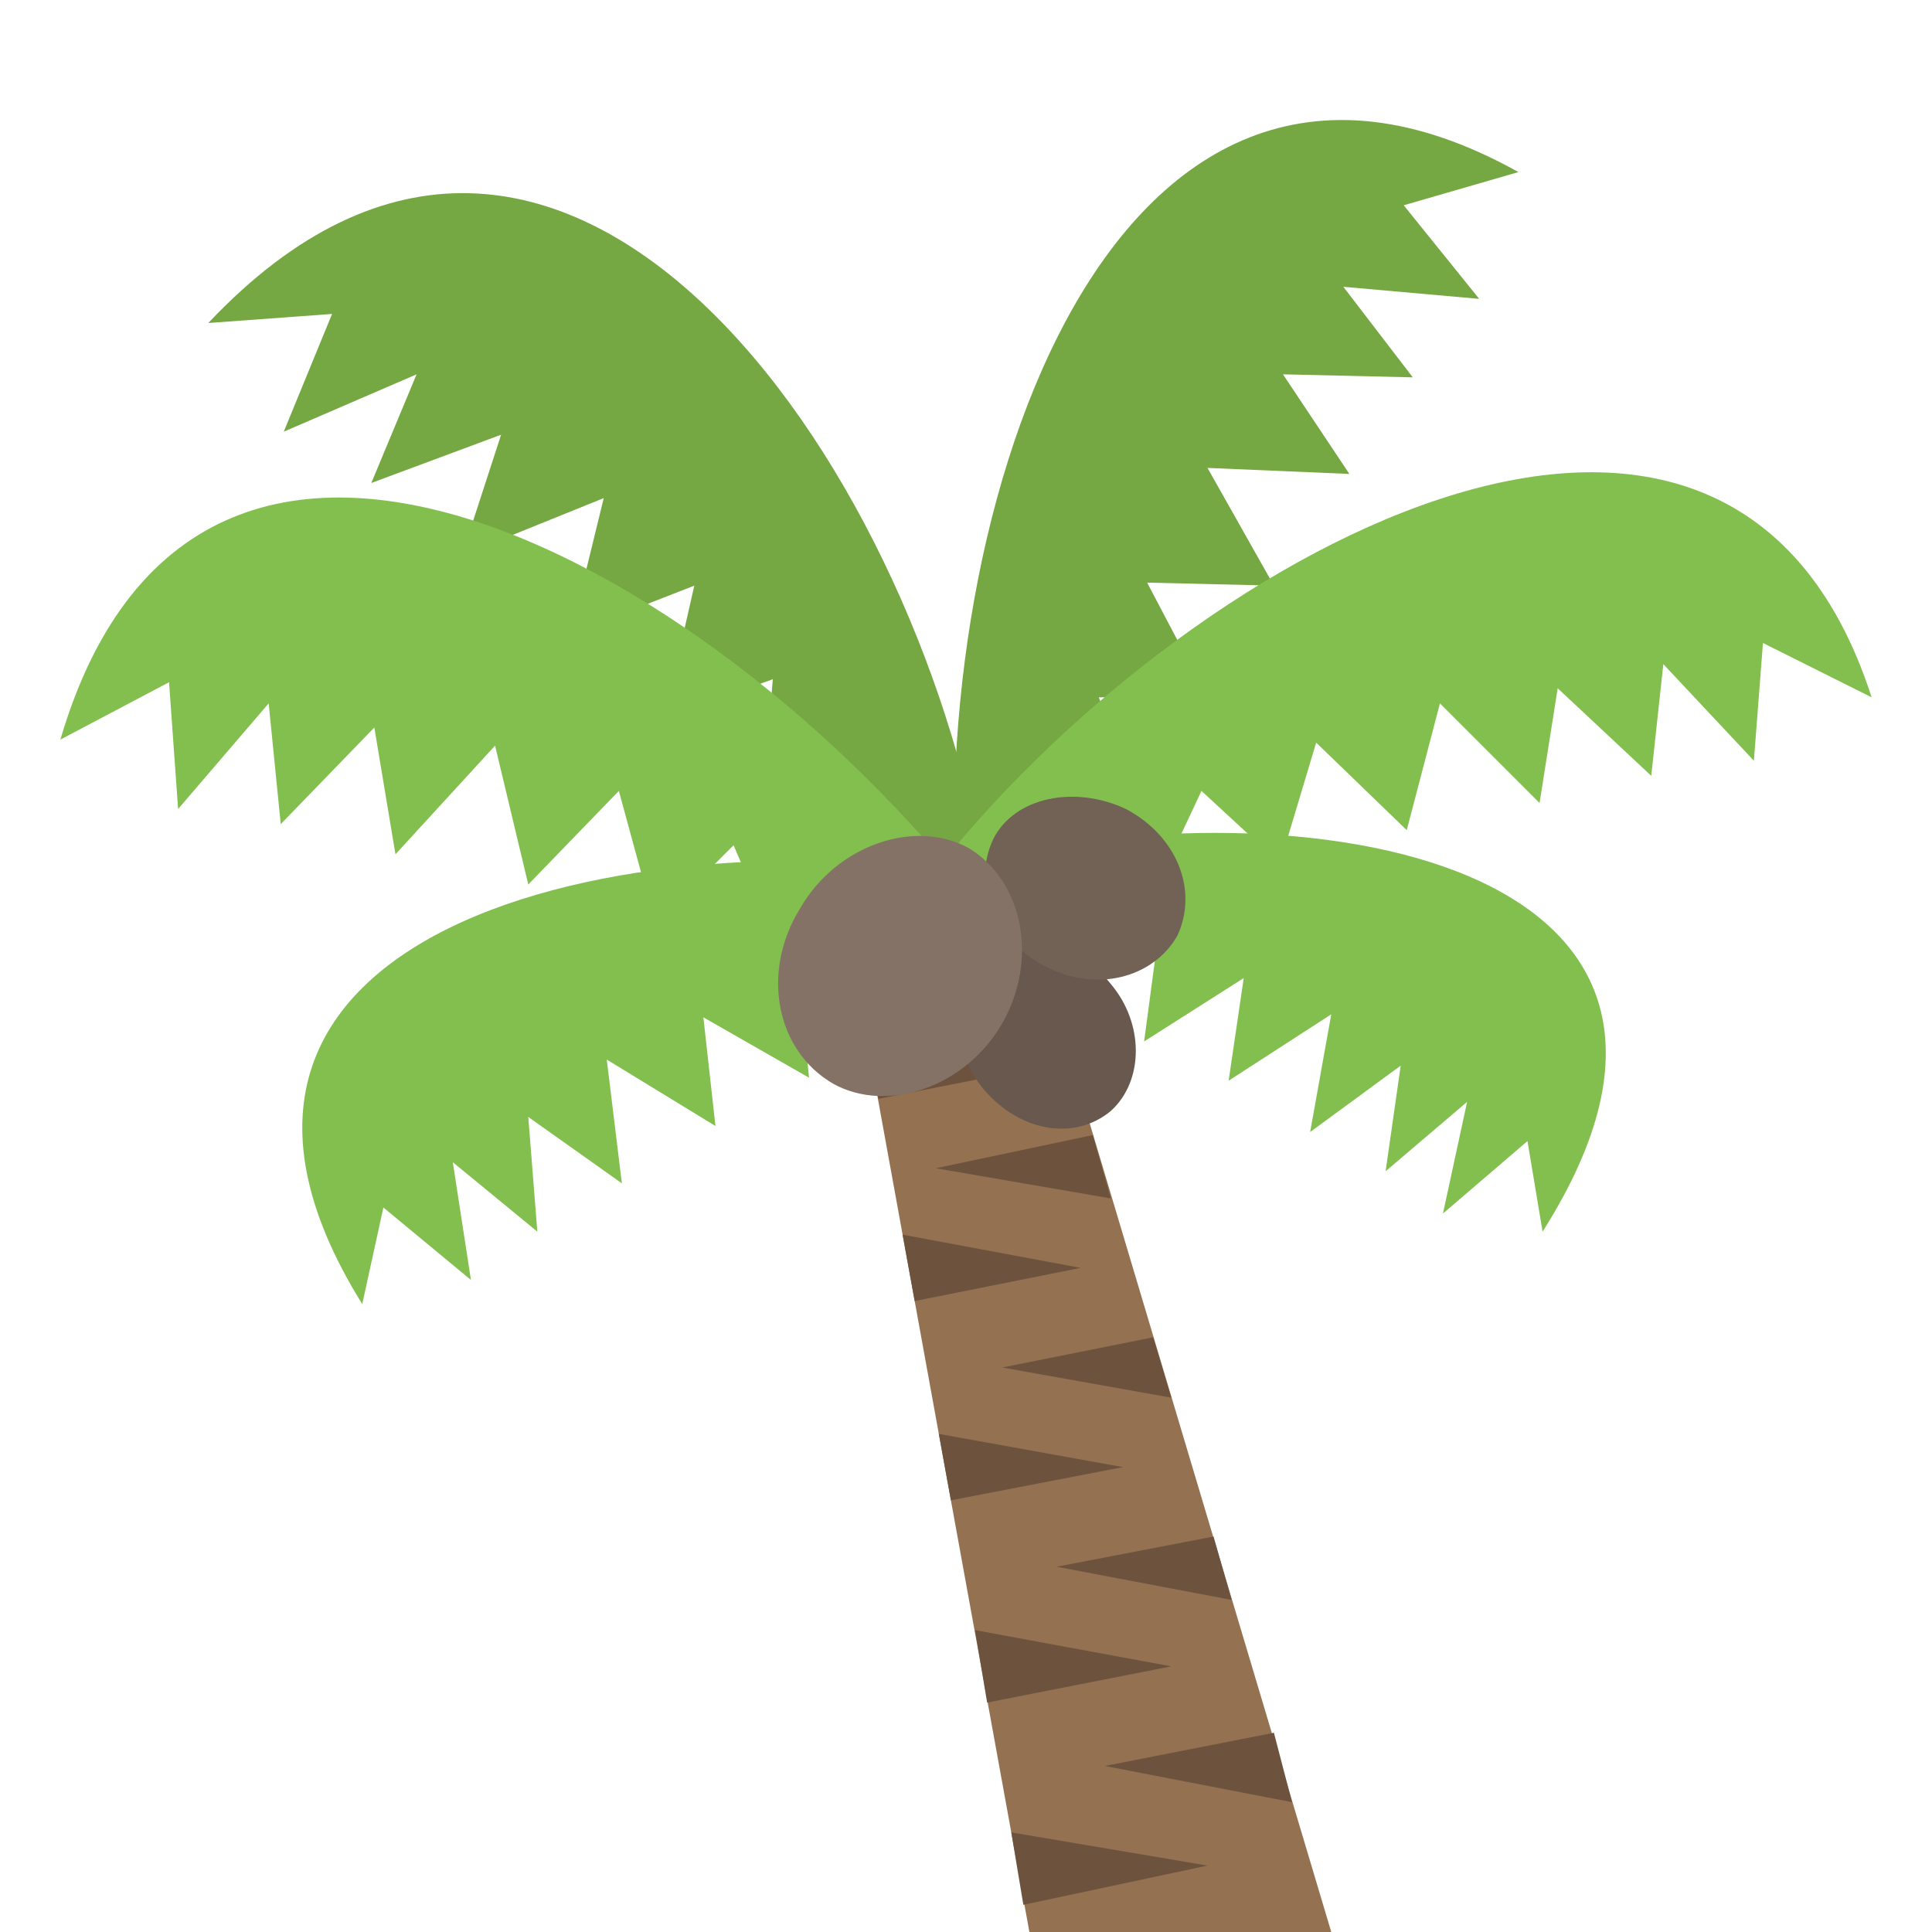 <?xml version="1.0" encoding="utf-8"?><!-- Скачано с сайта svg4.ru / Downloaded from svg4.ru -->
<svg width="800px" height="800px" viewBox="0 0 64 64" xmlns="http://www.w3.org/2000/svg" xmlns:xlink="http://www.w3.org/1999/xlink" aria-hidden="true" role="img" class="iconify iconify--emojione" preserveAspectRatio="xMidYMid meet">
<path fill="#947151" d="M44.1 64h-10l-5.6-30.8h6.4z">
</path>
<g fill="#6d533e">
<path d="M33.5 60.7l.4 2.4l6.1-1.3z">
</path>
<path d="M32.3 54l.4 2.4l6.1-1.2z">
</path>
<path d="M31.1 47.5l.4 2.2l5.7-1.1z">
</path>
<path d="M29.9 40.9l.4 2.2l5.5-1.1z">
</path>
<path d="M28.7 34.4l.4 2l5.1-1z">
</path>
<path d="M42.8 59.7l-.6-2.3l-5.6 1.1z">
</path>
<path d="M40.8 53l-.6-2.1l-5.2 1z">
</path>
<path d="M38.8 46.3l-.6-2l-5 1z">
</path>
<path d="M36.8 39.7l-.6-2.1l-5.2 1.1z">
</path>
</g>
<path d="M32 28.6c11.2-2.8 26.9-.1 19.1 12.2l-.5-3l-2.8 2.4l.8-3.7l-2.7 2.3l.5-3.5l-3 2.2l.7-3.9l-3.4 2.2l.5-3.4l-3.3 2.1l.4-3l-2.9 1.4v-2.4l-2 .7l-1.4-2.6" fill="#83bf4f">
</path>
<g fill="#75a843">
<path d="M31.8 31.3C30.4 17.8 36.5-2 50.3 5.7l-3.8 1.1L49 9.9l-4.5-.4l2.3 3l-4.3-.1l2.2 3.3l-4.7-.2l2.2 3.9l-4.2-.1l2 3.8h-3.6l1.2 3.3l-2.9.3l.6 2.3l-3.5 2.3">
</path>
<path d="M32.6 28.9c-2.3-13.6-14-30.6-25.7-18.2l4.1-.3l-1.6 3.9l4.4-1.9l-1.5 3.6l4.3-1.6l-1.3 4l4.7-1.9l-1.1 4.5l4.1-1.6l-1 4.4l3.6-1.3l-.3 3.7l3-.7l.1 2.4l4.2 1">
</path>
</g>
<g fill="#83bf4f">
<path d="M33.2 31C24.9 19.5 6.7 8.5 2 24.5l3.6-1.9l.3 4.2l3-3.5l.4 4l3.1-3.2l.7 4.2l3.3-3.6l1.1 4.6l3-3.1l1.2 4.4l2.6-2.6l1.5 3.5l2.3-1.9l1.2 2.2l3.9-.8">
</path>
<path d="M33.7 29.2c-12.2-2.4-29.6 1.3-21.7 14l.7-3.2l2.9 2.4l-.6-3.9l2.8 2.3l-.3-3.8l3.1 2.2l-.5-4.1l3.6 2.2l-.4-3.6l3.5 2l-.3-3.1l3.1 1.3l.1-2.5l2.1.7l1.9-2.9">
</path>
<path d="M30.8 29.1C39 18.5 57.2 8.2 62 23.1l-3.6-1.8l-.3 3.9l-3-3.2l-.4 3.7l-3.1-2.9l-.6 3.8l-3.3-3.3l-1.1 4.2l-3-2.9l-1.2 4l-2.6-2.4l-1.5 3.2l-2.3-1.7l-1.2 2l-4-.6">
</path>
</g>
<path d="M36.8 32.6c1.1 1.3 1.1 3.2 0 4.2c-1.2 1-3 .7-4.2-.7c-1.1-1.3-1.1-3.2 0-4.2c1.2-1 3.1-.7 4.2.7" fill="#68584d">
</path>
<path d="M37.3 26.8c1.7.9 2.4 2.7 1.7 4.2c-.8 1.4-2.7 1.9-4.4 1c-1.7-.9-2.4-2.7-1.7-4.2c.7-1.4 2.7-1.8 4.4-1" fill="#726256">
</path>
<path d="M33.2 33.9c-1.2 2.1-3.8 3-5.6 2c-1.9-1.1-2.4-3.7-1.1-5.8c1.2-2.1 3.8-3 5.6-2c1.8 1.1 2.3 3.7 1.1 5.8" fill="#847266">
</path>
</svg>